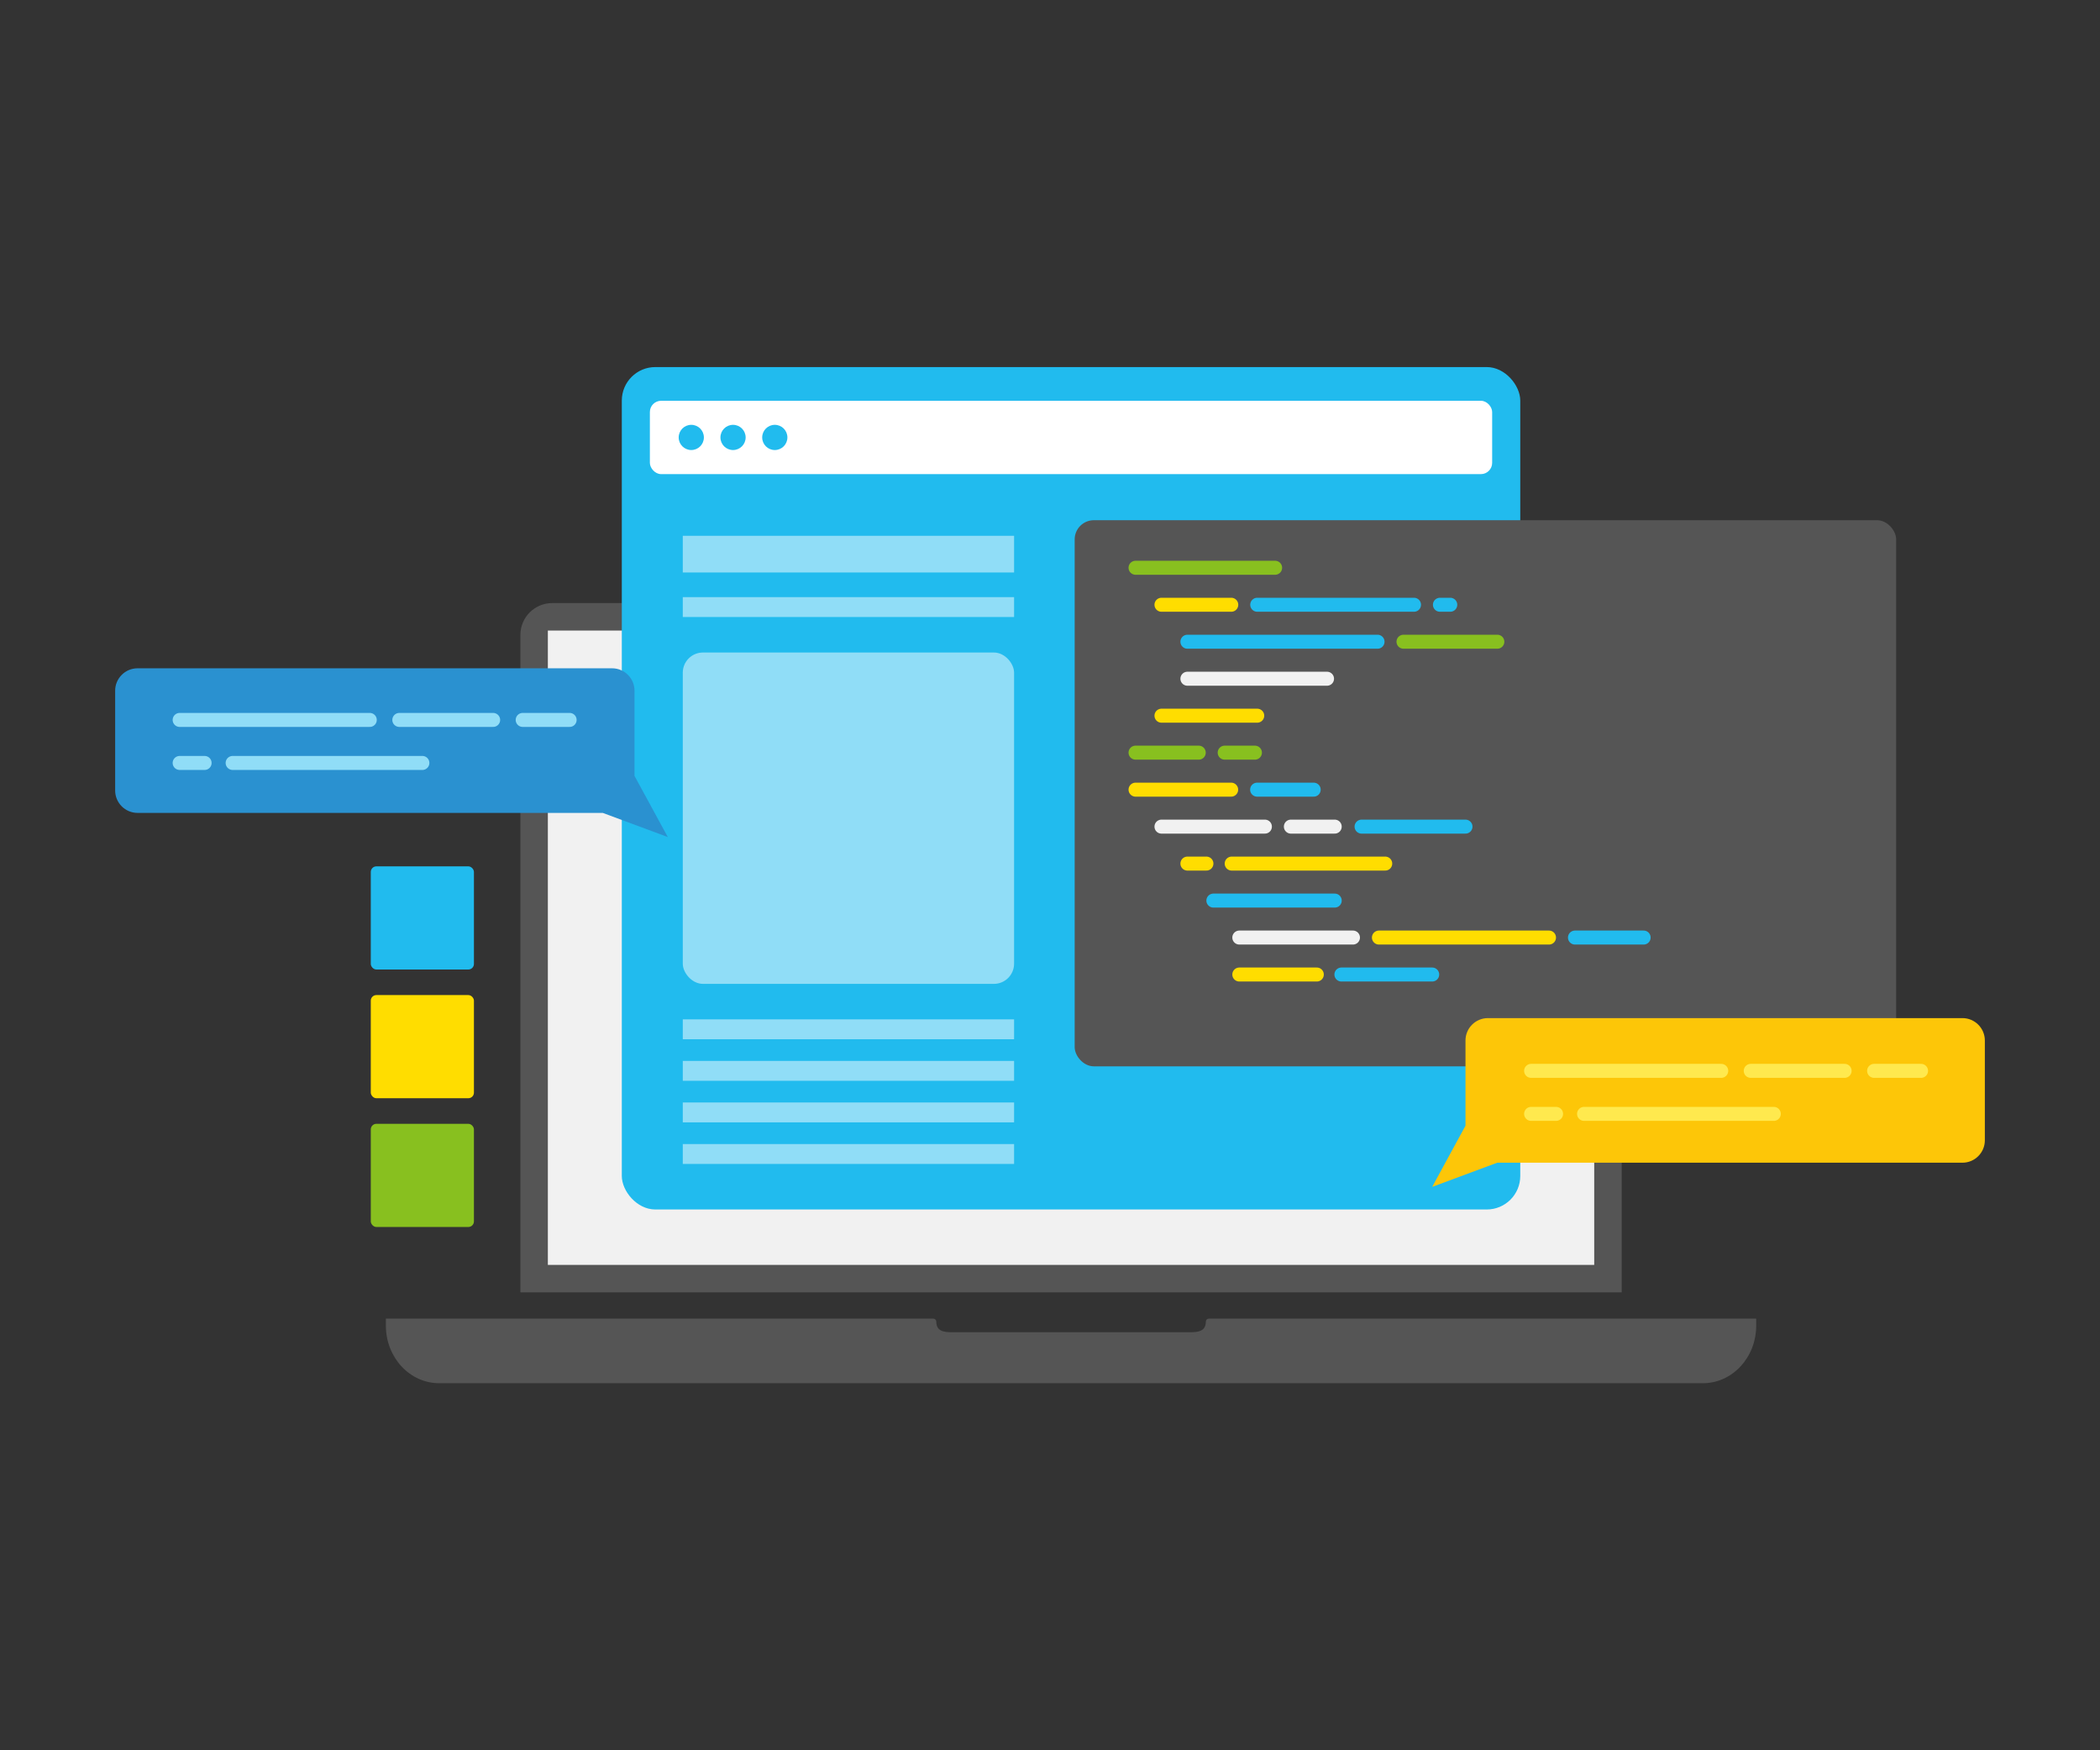 <?xml version="1.0" encoding="UTF-8"?>
<svg xmlns="http://www.w3.org/2000/svg" id="Layer_1" data-name="Layer 1" viewBox="0 0 600 500">
  <rect x="0" y="0" width="600" height="500" fill="#333333" stroke="none"/>
  <defs>
    <style>
      .cls-1 {
        stroke: #88c01f;
      }

      .cls-1, .cls-2, .cls-3, .cls-4, .cls-5, .cls-6 {
        fill: none;
        stroke-linecap: round;
        stroke-miterlimit: 10;
        stroke-width: 4px;
      }

      .cls-2 {
        stroke: #ffe94e;
      }

      .cls-3 {
        stroke: #f1f1f1;
      }

      .cls-4 {
        stroke: #fd0;
      }

      .cls-5 {
        stroke: #90ddf7;
      }

      .cls-6 {
        stroke: #21bbee;
      }

      .cls-7 {
        fill: #2a91d0;
      }

      .cls-7, .cls-8, .cls-9, .cls-10, .cls-11, .cls-12, .cls-13, .cls-14, .cls-15 {
        stroke-width: 0px;
      }

      .cls-8 {
        fill: #555;
      }

      .cls-9 {
        fill: #88c01f;
      }

      .cls-10 {
        fill: #21bbee;
      }

      .cls-11 {
        fill: #90ddf7;
      }

      .cls-12 {
        fill: #f1f1f1;
      }

      .cls-13 {
        fill: #fff;
      }

      .cls-14 {
        fill: #fd0;
      }

      .cls-15 {
        fill: #fdc608;
      }
    </style>
  </defs>
  <g>
    <path class="cls-8" d="m157.78,172.28h296.47c5.02,0,9.09,4.08,9.09,9.09v187.82H148.68v-187.82c0-5.02,4.08-9.09,9.09-9.09Z"></path>
    <rect class="cls-12" x="156.53" y="180.13" width="298.96" height="181.21"></rect>
    <path class="cls-8" d="m501.77,376.69v2.02c0,9.08-6.82,16.43-15.23,16.43H125.48c-8.41,0-15.23-7.36-15.23-16.43v-2.02h156.41c.47,0,.85.38.85.85h0c0,2.65,1.99,3.04,4.45,3.04h68.12c2.45,0,4.45-.39,4.45-3.04h0c0-.47.38-.85.85-.85h156.4Z"></path>
  </g>
  <rect class="cls-10" x="177.66" y="104.86" width="256.7" height="240.65" rx="9.57" ry="9.57"></rect>
  <rect class="cls-13" x="185.68" y="114.49" width="240.65" height="20.95" rx="3.21" ry="3.21"></rect>
  <rect class="cls-11" x="195.08" y="153.06" width="94.66" height="10.48"></rect>
  <rect class="cls-11" x="195.08" y="170.58" width="94.66" height="5.68"></rect>
  <rect class="cls-11" x="195.08" y="291.2" width="94.66" height="5.68"></rect>
  <rect class="cls-11" x="195.08" y="303.07" width="94.66" height="5.68"></rect>
  <rect class="cls-11" x="195.08" y="314.94" width="94.66" height="5.68"></rect>
  <rect class="cls-11" x="195.08" y="326.82" width="94.66" height="5.68"></rect>
  <circle class="cls-10" cx="197.51" cy="124.96" r="3.6"></circle>
  <circle class="cls-10" cx="209.44" cy="124.96" r="3.6"></circle>
  <circle class="cls-10" cx="221.37" cy="124.96" r="3.6"></circle>
  <rect class="cls-11" x="195.08" y="186.4" width="94.66" height="94.66" rx="5.77" ry="5.77"></rect>
  <g>
    <rect class="cls-8" x="307.05" y="148.61" width="234.71" height="156.01" rx="5.48" ry="5.48"></rect>
    <polyline class="cls-1" points="324.44 162.19 359.92 162.19 364.32 162.19"></polyline>
    <polyline class="cls-4" points="331.85 172.76 349.59 172.76 351.79 172.76"></polyline>
    <polyline class="cls-6" points="359.21 172.76 399.63 172.76 404 172.76"></polyline>
    <polyline class="cls-6" points="411.41 172.76 414.04 172.76 414.36 172.76"></polyline>
    <polyline class="cls-6" points="339.26 183.32 382.57 183.32 393.58 183.32"></polyline>
    <polyline class="cls-1" points="401 183.32 424.23 183.32 427.81 183.32"></polyline>
    <polyline class="cls-3" points="339.26 193.89 374.75 193.89 379.15 193.89"></polyline>
    <polyline class="cls-4" points="331.85 204.45 356.19 204.45 359.21 204.45"></polyline>
    <polyline class="cls-1" points="324.44 215.01 338.1 215.01 342.5 215.01"></polyline>
    <polyline class="cls-1" points="349.91 215.01 356.84 215.01 358.55 215.01"></polyline>
    <line class="cls-4" x1="324.44" y1="225.58" x2="351.76" y2="225.58"></line>
    <line class="cls-6" x1="359.18" y1="225.58" x2="375.34" y2="225.58"></line>
    <polyline class="cls-3" points="331.85 236.14 357.01 236.14 361.4 236.14"></polyline>
    <polyline class="cls-3" points="368.82 236.14 376.95 236.14 381.35 236.14"></polyline>
    <polyline class="cls-6" points="389.02 236.14 397.15 236.14 418.71 236.14"></polyline>
    <polyline class="cls-4" points="339.26 246.7 340.3 246.7 344.69 246.7"></polyline>
    <polyline class="cls-4" points="351.91 246.7 352.94 246.7 395.78 246.7"></polyline>
    <polyline class="cls-6" points="346.68 257.27 376.95 257.27 381.35 257.27"></polyline>
    <polyline class="cls-3" points="354.09 267.83 382.17 267.83 386.56 267.83"></polyline>
    <polyline class="cls-4" points="393.98 267.83 438.18 267.83 442.57 267.83"></polyline>
    <polyline class="cls-6" points="449.99 267.83 467.83 267.83 469.61 267.83"></polyline>
    <polyline class="cls-4" points="354.09 278.39 371.84 278.39 376.23 278.39"></polyline>
    <polyline class="cls-6" points="383.26 278.39 404.8 278.39 409.2 278.39"></polyline>
  </g>
  <path class="cls-15" d="m409.2,339.05l18.58-6.9h132.91c3.54,0,6.41-2.87,6.41-6.41v-28.49c0-3.54-2.87-6.41-6.41-6.41h-135.57c-3.54,0-6.41,2.87-6.41,6.41v24.33s-9.51,17.47-9.51,17.47Z"></path>
  <path class="cls-7" d="m190.8,239.12l-18.58-6.9H39.31c-3.54,0-6.41-2.87-6.41-6.41v-28.49c0-3.54,2.87-6.41,6.41-6.41h135.57c3.54,0,6.41,2.87,6.41,6.41v24.33l9.51,17.47Z"></path>
  <g>
    <polyline class="cls-5" points="51.33 205.66 94.63 205.66 105.65 205.66"></polyline>
    <polyline class="cls-5" points="114.09 205.66 137.32 205.66 140.9 205.66"></polyline>
    <polyline class="cls-5" points="149.34 205.66 160.96 205.66 162.75 205.66"></polyline>
    <polyline class="cls-5" points="51.33 217.95 57.02 217.95 58.46 217.95"></polyline>
    <polyline class="cls-5" points="66.47 217.95 113.44 217.95 120.68 217.95"></polyline>
  </g>
  <g>
    <polyline class="cls-2" points="437.46 305.91 480.76 305.91 491.78 305.91"></polyline>
    <polyline class="cls-2" points="500.21 305.91 523.45 305.91 527.03 305.91"></polyline>
    <polyline class="cls-2" points="535.46 305.91 547.08 305.91 548.87 305.91"></polyline>
    <polyline class="cls-2" points="437.46 318.2 443.14 318.2 444.59 318.2"></polyline>
    <polyline class="cls-2" points="452.59 318.2 499.57 318.2 506.8 318.2"></polyline>
  </g>
  <rect class="cls-10" x="105.94" y="247.49" width="29.47" height="29.47" rx="1.6" ry="1.6"></rect>
  <rect class="cls-14" x="105.94" y="284.26" width="29.47" height="29.47" rx="1.6" ry="1.6"></rect>
  <rect class="cls-9" x="105.94" y="321.04" width="29.47" height="29.47" rx="1.6" ry="1.6"></rect>
</svg>
